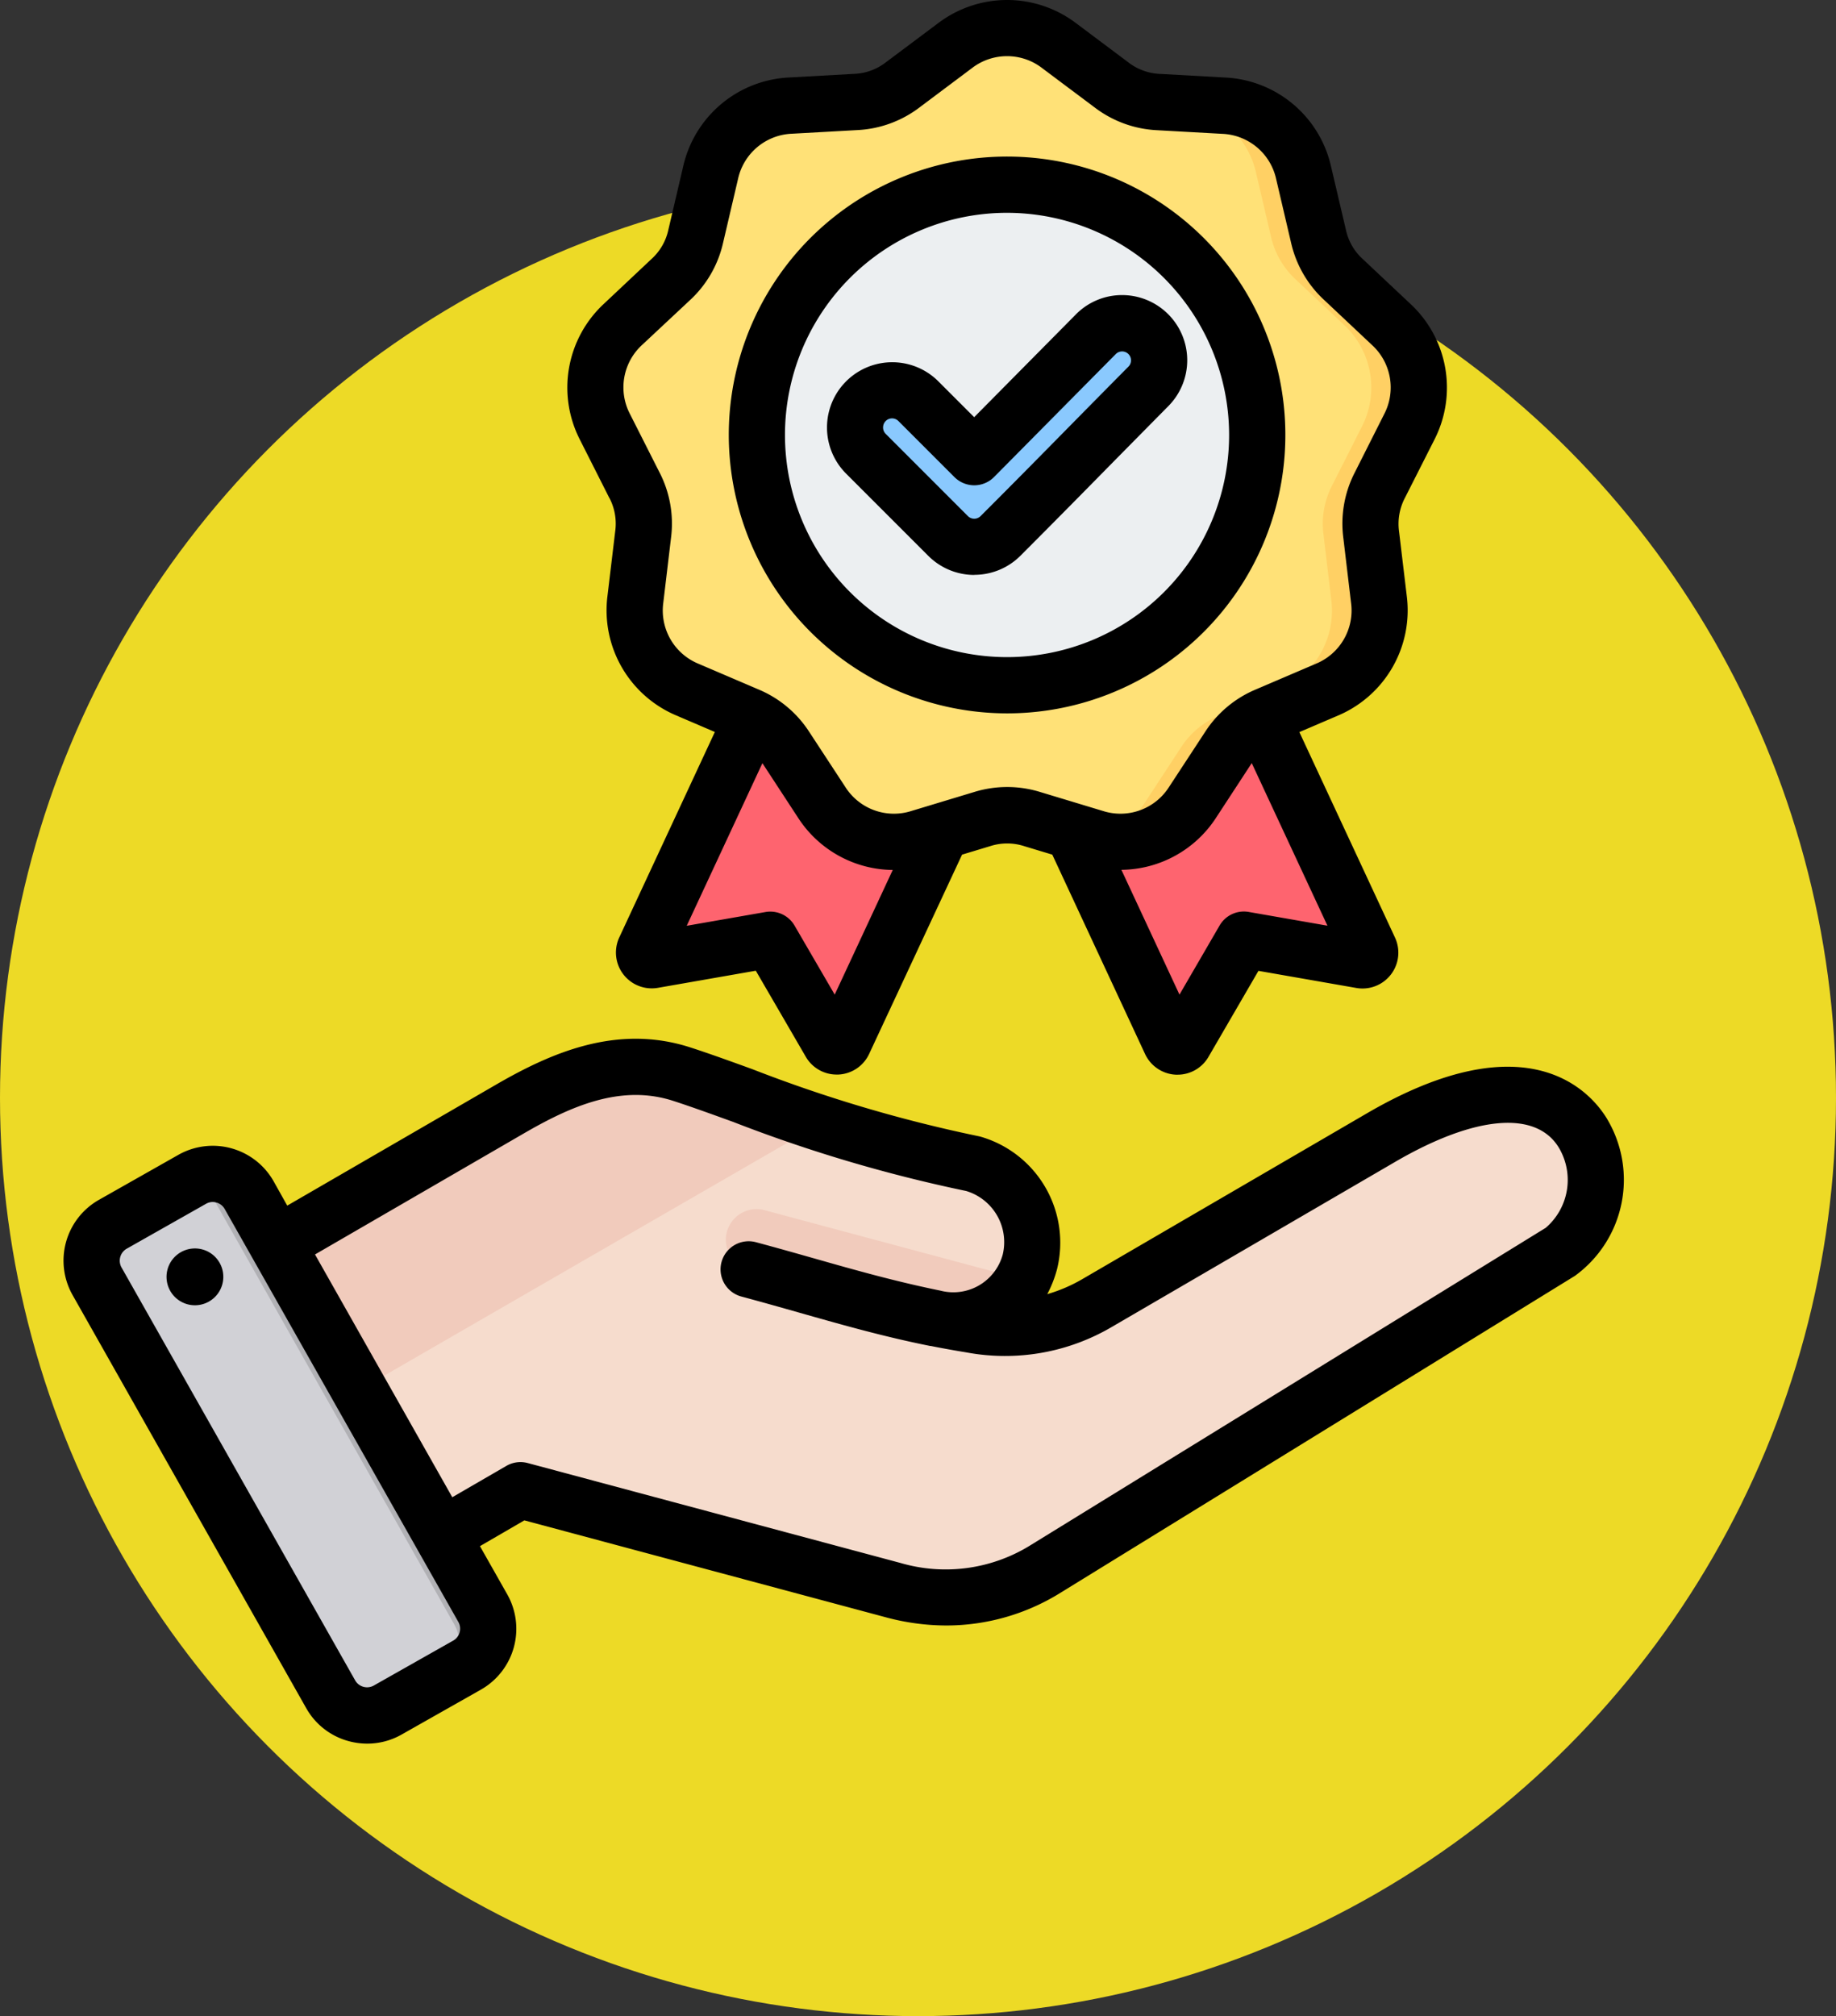 <svg xmlns="http://www.w3.org/2000/svg" width="82" height="90.009" viewBox="0 0 82 90.009"><rect x="0" y="0" width="82" height="90.009" fill="#333333" stroke="none"/><g id="La_fiabilit&#xE9;" data-name="La fiabilit&#xE9;" transform="translate(122.834 -3899.991)"><circle id="Ellipse_31" data-name="Ellipse 31" cx="41" cy="41" r="41" transform="translate(-122.834 3908)" fill="#edda26"></circle><g id="Groupe_39484" data-name="Groupe 39484" transform="translate(-638 188)"><g id="Search_results_for_Reliability_-_Flaticon-12" data-name="Search results for Reliability - Flaticon-12" transform="translate(518 3711.991)"><g id="Groupe_39481" data-name="Groupe 39481" transform="translate(0 0)"><path id="Trac&#xE9;_37371" data-name="Trac&#xE9; 37371" d="M206.2,182.885l9.093,3.689-7.163,15.385a.345.345,0,0,1-.611.028l-2.669-4.592-5.232.914a.345.345,0,0,1-.372-.486Z" transform="translate(-173.289 -155.439)" fill="#fe646f" fill-rule="evenodd"></path><path id="Trac&#xE9;_37372" data-name="Trac&#xE9; 37372" d="M214.335,203.9l.962.39-7.163,15.385a.345.345,0,0,1-.611.028l-.635-1.092a.345.345,0,0,0,.611-.028Zm-9.481,11.21-5.233.914a.345.345,0,0,1-.372-.486l.331-.71,4.64-.811Z" transform="translate(-173.288 -173.158)" fill="#fd4755" fill-rule="evenodd"></path><path id="Trac&#xE9;_37373" data-name="Trac&#xE9; 37373" d="M312.469,182.885l-9.093,3.689,7.163,15.385a.345.345,0,0,0,.611.028l2.669-4.592,5.232.914a.345.345,0,0,0,.372-.486Z" transform="translate(-261.101 -155.439)" fill="#fe646f" fill-rule="evenodd"></path><path id="Trac&#xE9;_37374" data-name="Trac&#xE9; 37374" d="M304.339,203.9l-.962.39,7.163,15.385a.345.345,0,0,0,.611.028l.635-1.092a.345.345,0,0,1-.611-.028Zm9.481,11.21,5.232.914a.345.345,0,0,0,.372-.486l-.331-.71-4.64-.811Z" transform="translate(-261.102 -173.158)" fill="#fd4755" fill-rule="evenodd"></path><path id="Trac&#xE9;_37375" data-name="Trac&#xE9; 37375" d="M206.078,16.785l2.336,1.748a3.718,3.718,0,0,0,2.108.767l2.913.162a3.829,3.829,0,0,1,3.559,2.987l.665,2.841a3.719,3.719,0,0,0,1.122,1.942l2.127,2a3.83,3.83,0,0,1,.807,4.576l-1.316,2.6a3.72,3.72,0,0,0-.39,2.209l.346,2.9a3.83,3.83,0,0,1-2.323,4.024l-2.682,1.149a3.72,3.72,0,0,0-1.718,1.442l-1.6,2.442a3.83,3.83,0,0,1-4.366,1.589l-2.793-.844a3.719,3.719,0,0,0-2.243,0l-2.793.844a3.83,3.83,0,0,1-4.366-1.589l-1.6-2.442a3.719,3.719,0,0,0-1.718-1.442l-2.682-1.149a3.83,3.83,0,0,1-2.323-4.024l.346-2.9a3.719,3.719,0,0,0-.39-2.209l-1.316-2.6a3.83,3.83,0,0,1,.807-4.576l2.127-2a3.719,3.719,0,0,0,1.122-1.942l.665-2.841a3.83,3.83,0,0,1,3.559-2.987l2.913-.162a3.72,3.72,0,0,0,2.108-.767l2.336-1.748a3.83,3.83,0,0,1,4.647,0Z" transform="translate(-161.613 -14.745)" fill="#ffe177" fill-rule="evenodd"></path><path id="Trac&#xE9;_37376" data-name="Trac&#xE9; 37376" d="M271.992,16.785l2.336,1.748a3.719,3.719,0,0,0,2.108.767l2.913.162a3.83,3.83,0,0,1,3.56,2.987l.665,2.841a3.72,3.72,0,0,0,1.122,1.943l2.127,2a3.83,3.83,0,0,1,.807,4.576l-1.316,2.6a3.72,3.72,0,0,0-.389,2.209l.346,2.9a3.83,3.83,0,0,1-2.323,4.024l-2.682,1.149a3.72,3.72,0,0,0-1.718,1.442l-1.6,2.442a3.828,3.828,0,0,1-4.284,1.613,3.854,3.854,0,0,0,2.163-1.613l1.6-2.442a3.719,3.719,0,0,1,1.718-1.442l2.682-1.149a3.83,3.83,0,0,0,2.323-4.024l-.346-2.9a3.72,3.72,0,0,1,.39-2.209l1.316-2.6a3.83,3.83,0,0,0-.807-4.576l-2.127-2a3.718,3.718,0,0,1-1.122-1.943l-.665-2.841a3.83,3.83,0,0,0-3.559-2.987l-2.913-.162a3.718,3.718,0,0,1-2.108-.767l-2.336-1.748a3.946,3.946,0,0,0-1.263-.634A3.829,3.829,0,0,1,271.992,16.785ZM268.609,51.3a3.712,3.712,0,0,0-2.182.018l-2.793.844-.083.024a3.882,3.882,0,0,0,2.2-.024l2.793-.844Z" transform="translate(-227.527 -14.745)" fill="#ffd064" fill-rule="evenodd"></path><circle id="Ellipse_26" data-name="Ellipse 26" cx="11.174" cy="11.174" r="11.174" transform="translate(26.333 19.423) rotate(-45)" fill="#eceff1"></circle><path id="Trac&#xE9;_37377" data-name="Trac&#xE9; 37377" d="M242.508,60.553q.313,0,.621.017a11.173,11.173,0,0,0,0,22.312q-.308.017-.621.017a11.174,11.174,0,1,1,0-22.347Z" transform="translate(-200.366 -52.306)" fill="#d1d1d6" fill-rule="evenodd"></path><path id="Trac&#xE9;_37378" data-name="Trac&#xE9; 37378" d="M264.57,105.928,270,100.44a1.654,1.654,0,1,1,2.347,2.331c-2.2,2.224-4.391,4.462-6.6,6.675a1.658,1.658,0,0,1-2.344,0l-3.672-3.672a1.657,1.657,0,0,1,2.344-2.344Z" transform="translate(-223.895 -85.522)" fill="#8ac9fe" fill-rule="evenodd"></path><path id="Trac&#xE9;_37379" data-name="Trac&#xE9; 37379" d="M70.434,320.994,83.6,313.368c2.47-1.431,4.982-2.446,7.7-1.565,3.027.982,7.971,3.09,13.012,4a3.656,3.656,0,0,1,2.529,4.38c-.509,1.9-2.115,2.88-4.38,2.529l1.762.282a8.205,8.205,0,0,0,5.642-.983l12.655-7.371c9.837-5.729,11.282,3.085,8.011,5.1L107.559,333.88a8.422,8.422,0,0,1-6.82.962l-16.658-4.463-6.169,3.562a2.492,2.492,0,0,1-3.4-.91l-4.988-8.64A2.492,2.492,0,0,1,70.434,320.994Z" transform="translate(-63.674 -263.847)" fill="#f6dccd" fill-rule="evenodd"></path><path id="Trac&#xE9;_37380" data-name="Trac&#xE9; 37380" d="M106.535,320.969a3.611,3.611,0,0,1-4.08,1.741c-2.729-.722-5.454-1.461-8.181-2.192a1.369,1.369,0,0,1,.709-2.645Zm-36.1.024L83.6,313.367c2.47-1.431,4.982-2.446,7.7-1.565,1.62.525,3.788,1.373,6.226,2.187l-25.5,14.721-2.5-4.322A2.492,2.492,0,0,1,70.435,320.993Z" transform="translate(-63.674 -263.846)" fill="#f1cbbc" fill-rule="evenodd"></path><path id="Trac&#xE9;_37381" data-name="Trac&#xE9; 37381" d="M49.044,342.889l10.439,18.445a1.869,1.869,0,0,1-.7,2.539l-3.551,2.009a1.869,1.869,0,0,1-2.539-.7L42.25,346.734a1.869,1.869,0,0,1,.7-2.539l3.551-2.009A1.869,1.869,0,0,1,49.044,342.889Z" transform="translate(-40.755 -289.535)" fill="#d1d1d6" fill-rule="evenodd"></path><path id="Trac&#xE9;_37382" data-name="Trac&#xE9; 37382" d="M80.664,355.563l1.848,3.265,1.827,3.228a1.869,1.869,0,0,1-.7,2.536l1.268-.718a1.869,1.869,0,0,0,.7-2.539L83.78,358.1l-3.681-6.5-3.685-6.512-1.239-2.19a1.87,1.87,0,0,0-2.17-.863l2.146,3.791,3.681,6.5,1.833,3.239Z" transform="translate(-66.885 -289.537)" fill="#b1b1b5" fill-rule="evenodd"></path><path id="Trac&#xE9;_37383" data-name="Trac&#xE9; 37383" d="M41.141,64.827a1.268,1.268,0,1,1-1.438-1.07A1.266,1.266,0,0,1,41.141,64.827Zm59.068-2L77.243,76.969a7.186,7.186,0,0,1-5.837.818L54.75,73.324a1.253,1.253,0,0,0-.952.126l-2.417,1.4L45.25,64.012l9.32-5.4c2.082-1.207,4.333-2.219,6.681-1.456.766.248,1.652.568,2.677.939a65.567,65.567,0,0,0,10.407,3.084,2.384,2.384,0,0,1,1.63,2.837,2.286,2.286,0,0,1-2.783,1.611c-1.962-.4-3.748-.9-5.614-1.432-.841-.238-1.71-.485-2.625-.73a1.255,1.255,0,1,0-.65,2.425c.9.242,1.758.485,2.59.721,1.93.548,3.776,1.072,5.838,1.485l.025,0c.523.105,1.059.2,1.617.292a9.412,9.412,0,0,0,6.47-1.138l12.656-7.37c3.573-2.081,6.309-2.314,7.32-.625A2.816,2.816,0,0,1,100.209,62.829Zm-48.5,18.055a.606.606,0,0,0-.055-.461L41.214,61.978a.607.607,0,0,0-.367-.284.642.642,0,0,0-.168-.024.6.6,0,0,0-.293.078l-3.55,2.009a.617.617,0,0,0-.231.829l10.44,18.444a.612.612,0,0,0,.827.229l3.552-2.009a.605.605,0,0,0,.285-.367ZM102.963,57.97c-.677-1.132-3.456-4.5-10.738-.256l-12.656,7.37a6.98,6.98,0,0,1-1.615.7,5.212,5.212,0,0,0,.436-1.113,4.928,4.928,0,0,0-3.354-5.9,1.615,1.615,0,0,0-.165-.042,63.251,63.251,0,0,1-10.09-2.99c-1-.363-1.95-.706-2.758-.967-3.291-1.069-6.251.246-8.713,1.673l-9.3,5.386L43.4,60.742a3.122,3.122,0,0,0-4.25-1.179l-3.55,2.01a3.12,3.12,0,0,0-1.178,4.25L44.858,84.268a3.1,3.1,0,0,0,1.881,1.467,3.166,3.166,0,0,0,.841.115,3.1,3.1,0,0,0,1.529-.4l3.55-2.01a3.123,3.123,0,0,0,1.179-4.25l-1.221-2.156L54.6,75.883l16.154,4.33a10.435,10.435,0,0,0,2.694.363,9.657,9.657,0,0,0,5.109-1.468l22.965-14.142a5.3,5.3,0,0,0,1.438-7ZM70.622,27.086a.4.4,0,0,1,.116-.282.4.4,0,0,1,.568,0l2.5,2.5a1.258,1.258,0,0,0,.889.369h0a1.251,1.251,0,0,0,.888-.374l5.433-5.487a.4.4,0,0,1,.562,0,.4.4,0,0,1,0,.565q-1.23,1.241-2.456,2.486c-1.354,1.375-2.757,2.8-4.145,4.184a.4.4,0,0,1-.568,0l-3.672-3.672a.4.4,0,0,1-.116-.284Zm4.073,6.584a2.909,2.909,0,0,0,2.06-.851c1.394-1.394,2.8-2.82,4.157-4.2q1.224-1.241,2.45-2.481A2.909,2.909,0,0,0,81.3,21.181h-.011a2.894,2.894,0,0,0-2.054.86l-4.545,4.591-1.6-1.6a2.913,2.913,0,0,0-4.12,4.12l3.673,3.672a2.908,2.908,0,0,0,2.059.851Zm1.464-16.162a9.918,9.918,0,1,0,9.917,9.919,9.929,9.929,0,0,0-9.917-9.919Zm0,22.347A12.429,12.429,0,1,0,63.73,27.427,12.442,12.442,0,0,0,76.159,39.855ZM59.865,23.4a2.57,2.57,0,0,0-.546,3.095l1.316,2.6a4.974,4.974,0,0,1,.515,2.924l-.345,2.9a2.57,2.57,0,0,0,1.571,2.721l2.681,1.147a4.983,4.983,0,0,1,2.276,1.91l1.6,2.441a2.57,2.57,0,0,0,2.953,1.075l2.793-.844a4.991,4.991,0,0,1,2.97,0l2.793.844a2.571,2.571,0,0,0,2.953-1.075l1.6-2.441a4.98,4.98,0,0,1,2.274-1.91l2.682-1.147a2.57,2.57,0,0,0,1.571-2.721l-.345-2.9a4.978,4.978,0,0,1,.515-2.924L93,26.5a2.574,2.574,0,0,0-.547-3.095l-2.126-2a4.976,4.976,0,0,1-1.486-2.571L88.177,16a2.572,2.572,0,0,0-2.408-2.018l-2.913-.162A4.989,4.989,0,0,1,80.066,12.8L77.73,11.05a2.571,2.571,0,0,0-3.142,0L72.253,12.8a4.988,4.988,0,0,1-2.79,1.015l-2.914.162A2.571,2.571,0,0,0,64.142,16l-.665,2.841a4.975,4.975,0,0,1-1.485,2.571Zm27.086,25.32a1.253,1.253,0,0,0-1.3.606l-1.792,3.085-2.594-5.571a5.1,5.1,0,0,0,4.228-2.326l1.594-2.439,3.381,7.259Zm-18.49,3.691L66.668,49.33a1.254,1.254,0,0,0-1.3-.606l-3.516.614,3.38-7.259,1.595,2.439a5.092,5.092,0,0,0,4.226,2.328ZM58.394,30.236l-1.316-2.605a5.1,5.1,0,0,1,1.069-6.056l2.126-2a2.458,2.458,0,0,0,.759-1.312l.665-2.841a5.1,5.1,0,0,1,4.713-3.955l2.914-.162a2.465,2.465,0,0,0,1.425-.519l2.335-1.747a5.1,5.1,0,0,1,6.152,0l2.335,1.749A2.47,2.47,0,0,0,83,11.307l2.913.162a5.1,5.1,0,0,1,4.712,3.955l.667,2.841a2.456,2.456,0,0,0,.758,1.312l2.127,2a5.1,5.1,0,0,1,1.069,6.056l-1.317,2.6a2.5,2.5,0,0,0-.264,1.494l.347,2.9a5.1,5.1,0,0,1-3.076,5.327l-1.722.737,4.269,9.169a1.6,1.6,0,0,1-1.727,2.254l-4.37-.764-2.229,3.836a1.594,1.594,0,0,1-1.383.8h-.074a1.6,1.6,0,0,1-1.378-.924l-4.143-8.9-1.257-.38a2.471,2.471,0,0,0-1.516,0l-1.257.38L70,55.056a1.594,1.594,0,0,1-1.378.924h-.074a1.592,1.592,0,0,1-1.382-.8l-2.229-3.836-4.37.764a1.6,1.6,0,0,1-1.727-2.252l4.268-9.17-1.721-.737a5.094,5.094,0,0,1-3.076-5.327l.347-2.9a2.476,2.476,0,0,0-.264-1.493Z" transform="translate(-34.015 -8.007)" fill-rule="evenodd"></path></g></g></g></g></svg>